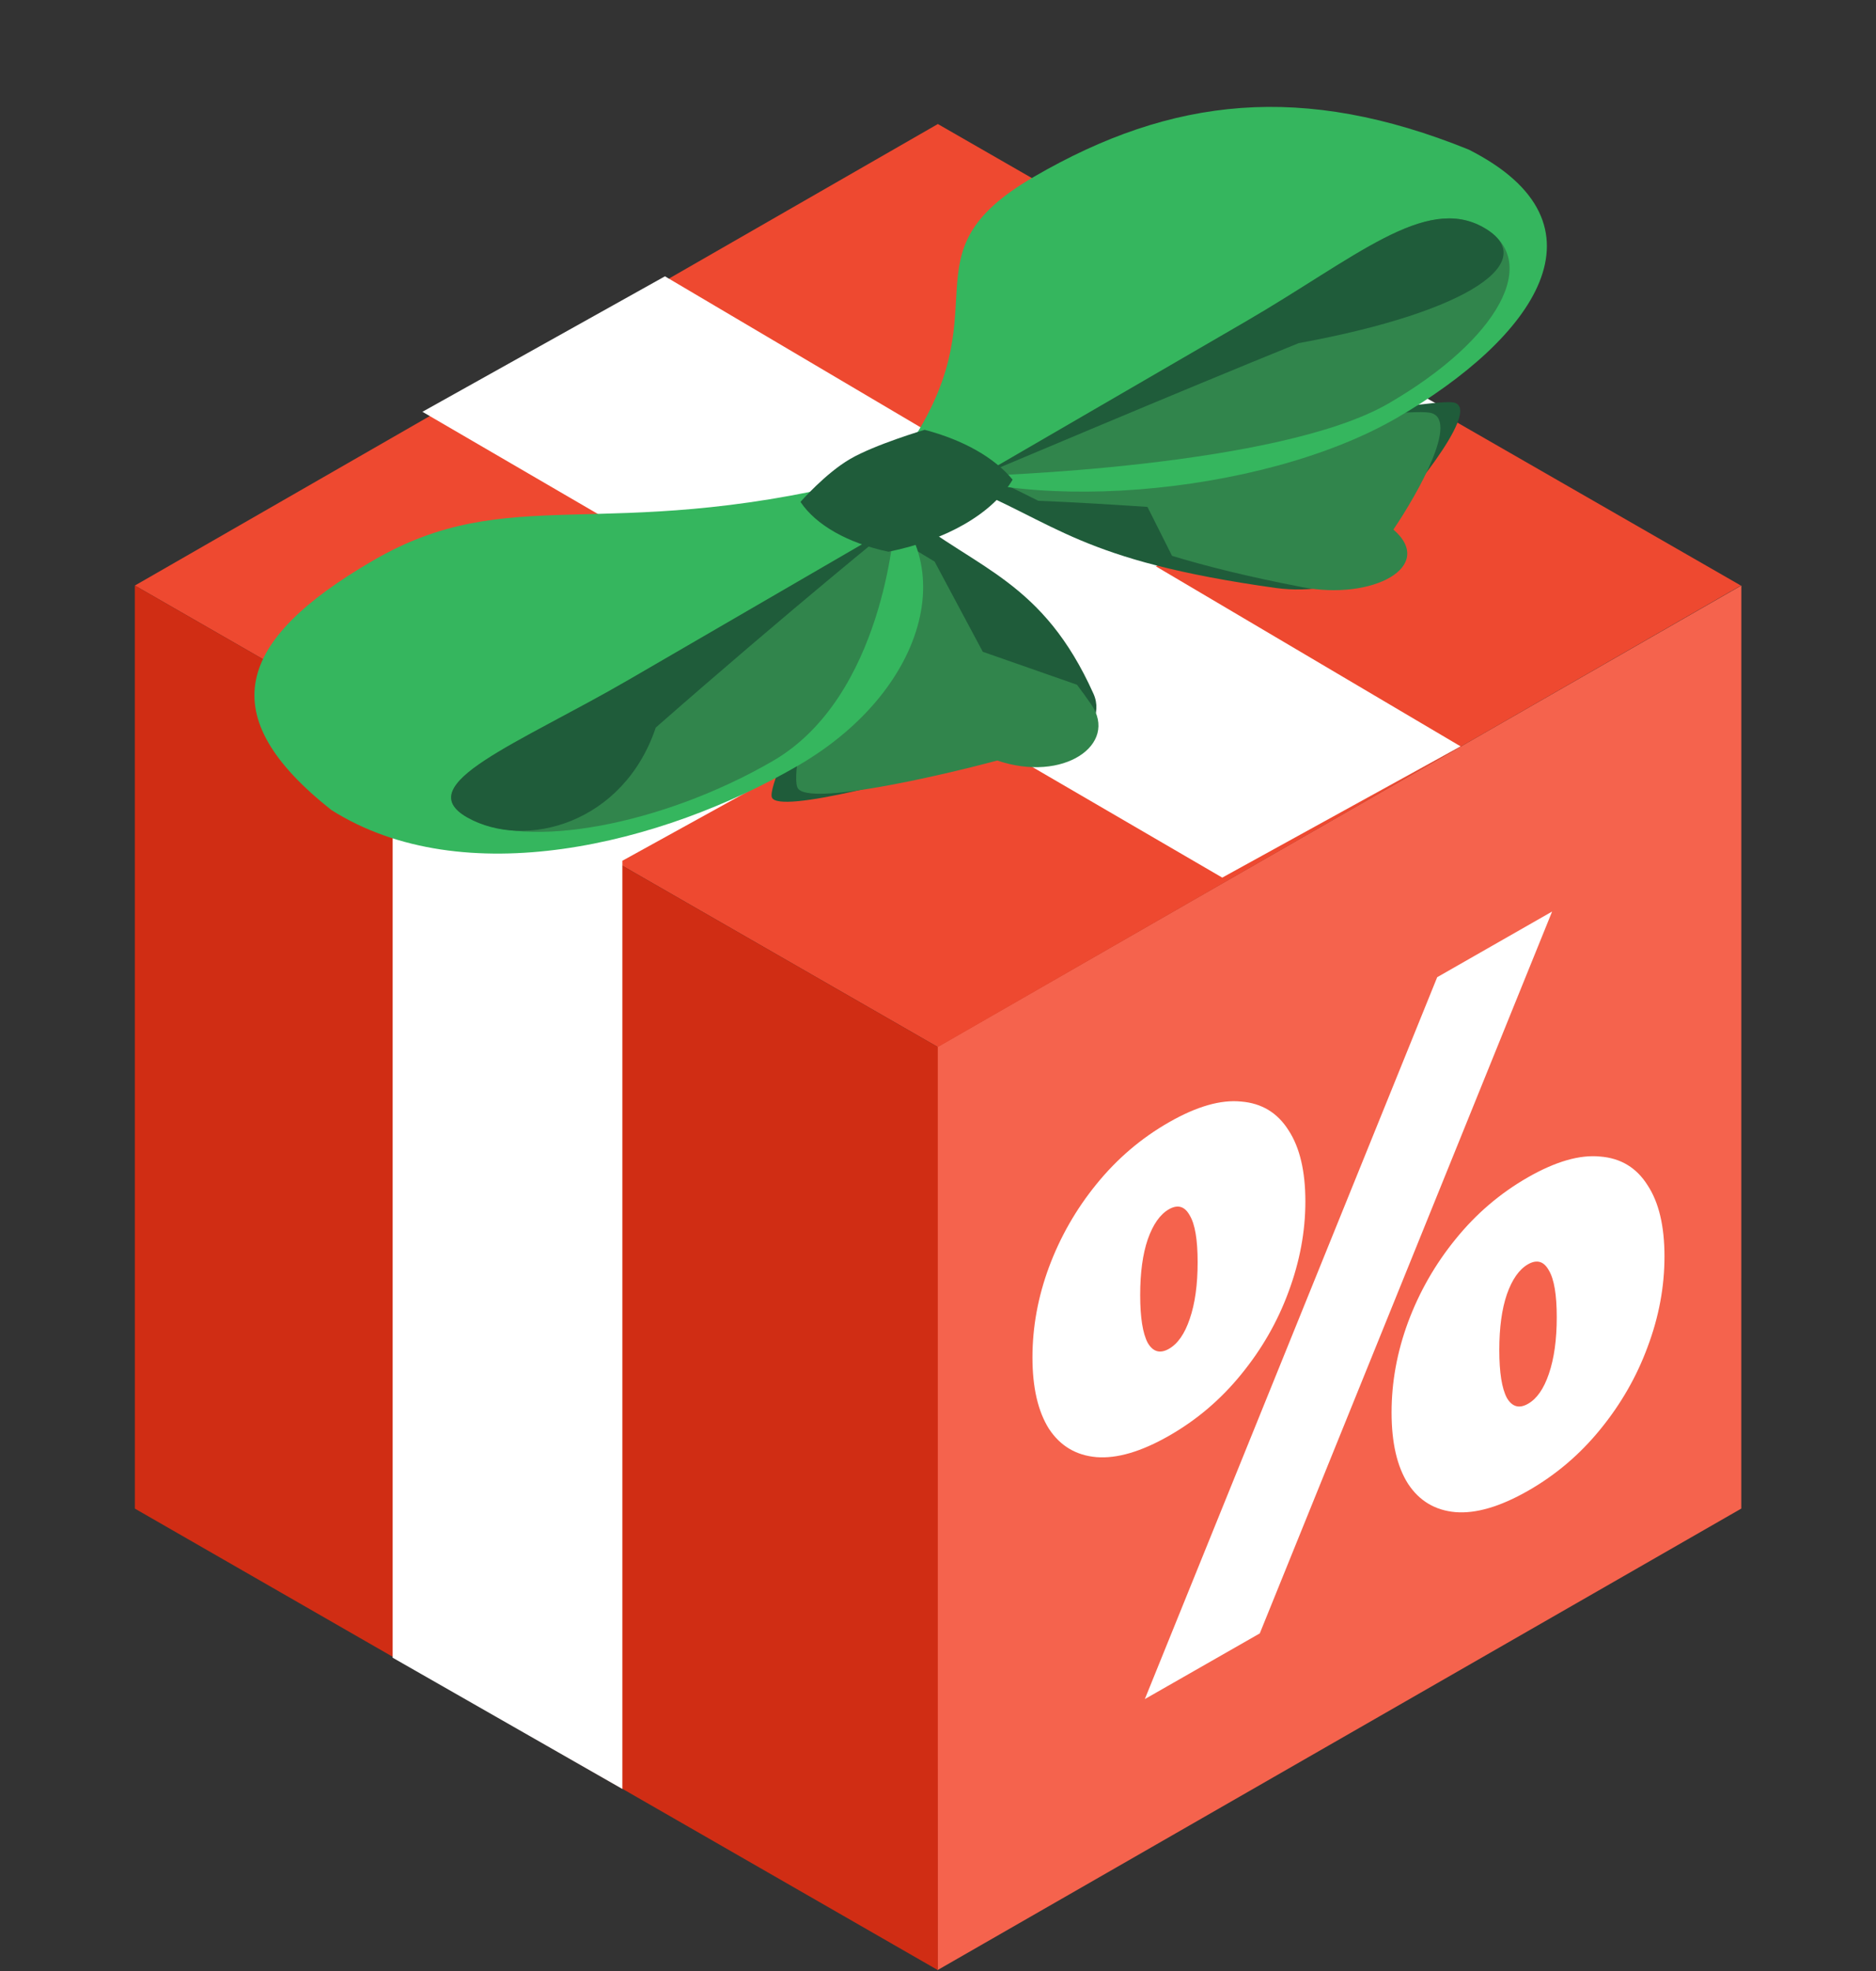 <svg width="40" height="42" viewBox="0 0 40 42" fill="none" xmlns="http://www.w3.org/2000/svg">
<rect x="0" y="0" width="40" height="42" fill="#333333" stroke="none"/>
<path d="M37.129 12.476L19.974 22.316L19.988 41.982L37.128 32.146L37.129 12.476Z" fill="#F5634D"/>
<path d="M24.924 30.596C24.331 30.934 23.816 31.085 23.377 31.05C22.943 31.012 22.606 30.811 22.366 30.447C22.131 30.074 22.014 29.567 22.014 28.925C22.014 28.278 22.131 27.637 22.366 27.002C22.606 26.357 22.943 25.768 23.377 25.235C23.816 24.693 24.332 24.253 24.924 23.915C25.516 23.576 26.029 23.429 26.463 23.473C26.902 23.508 27.239 23.712 27.474 24.085C27.713 24.449 27.833 24.955 27.833 25.602C27.833 26.244 27.713 26.886 27.473 27.53C27.239 28.166 26.902 28.752 26.463 29.288C26.029 29.822 25.516 30.258 24.924 30.596ZM24.41 36.206L30.644 20.823L33.094 19.424L26.861 34.806L24.41 36.206ZM24.924 28.742C25.113 28.634 25.261 28.421 25.368 28.103C25.48 27.777 25.536 27.375 25.536 26.896C25.536 26.419 25.48 26.086 25.368 25.9C25.261 25.704 25.113 25.661 24.924 25.768C24.735 25.876 24.584 26.091 24.472 26.411C24.365 26.723 24.311 27.118 24.311 27.596C24.311 28.074 24.365 28.414 24.472 28.615C24.584 28.807 24.735 28.85 24.924 28.742ZM32.581 31.767C31.988 32.105 31.473 32.257 31.034 32.222C30.6 32.184 30.263 31.983 30.023 31.619C29.788 31.251 29.671 30.744 29.671 30.097C29.671 29.45 29.788 28.809 30.023 28.173C30.263 27.529 30.6 26.94 31.034 26.407C31.473 25.864 31.989 25.424 32.581 25.086C33.173 24.748 33.686 24.601 34.12 24.645C34.559 24.679 34.896 24.884 35.13 25.257C35.37 25.621 35.49 26.127 35.49 26.774C35.49 27.421 35.37 28.064 35.13 28.702C34.896 29.337 34.559 29.923 34.12 30.46C33.686 30.993 33.173 31.429 32.581 31.767ZM32.581 29.913C32.77 29.805 32.917 29.593 33.025 29.275C33.137 28.948 33.193 28.546 33.193 28.068C33.193 27.59 33.137 27.258 33.025 27.071C32.918 26.876 32.77 26.832 32.581 26.94C32.392 27.048 32.241 27.262 32.129 27.583C32.022 27.895 31.968 28.29 31.968 28.768C31.968 29.246 32.022 29.585 32.129 29.787C32.241 29.979 32.392 30.021 32.581 29.913Z" fill="white"/>
<rect width="19.748" height="19.748" transform="matrix(-0.867 0.498 0.867 0.498 19.997 2.643)" fill="#EE4930"/>
<rect width="19.748" height="19.67" transform="matrix(-0.867 -0.498 3.20044e-05 1 19.996 22.311)" fill="#D02D14"/>
<path d="M8.372 15.544V35.324L13.27 38.121V18.342L30.779 8.686L25.608 5.799L8.372 15.544Z" fill="white"/>
<path d="M31.142 15.904L26.061 18.701L9.007 8.775L14.178 5.888L31.142 15.904Z" fill="white"/>
<path d="M23.315 14.783C22.239 12.385 20.834 12.132 19.337 10.94C18.316 12.809 16.311 16.634 16.459 16.994C16.607 17.353 19.516 16.565 20.952 16.125C22.289 16.536 23.693 15.626 23.315 14.783Z" fill="#1F5C3A"/>
<path fill-rule="evenodd" clip-rule="evenodd" d="M22.963 14.591C23.064 14.723 23.164 14.862 23.266 15.009C23.855 15.861 22.677 16.687 21.264 16.206C19.948 16.557 17.255 17.168 17.013 16.8C16.772 16.433 17.768 12.738 18.297 10.937C18.788 11.285 19.253 11.563 19.706 11.833C19.78 11.878 19.853 11.922 19.927 11.966L20.955 13.889L22.963 14.591Z" fill="#31854C"/>
<path d="M27.2 12.529C23 11.943 22.542 11.141 20.443 10.299C23.69 9.69 30.342 8.492 30.971 8.573C31.6 8.653 30.261 10.33 29.513 11.158C30.246 11.919 28.676 12.734 27.2 12.529Z" fill="#1F5C3A"/>
<path fill-rule="evenodd" clip-rule="evenodd" d="M24.99 11.844C25.723 12.068 26.614 12.289 27.763 12.511C29.267 12.802 30.623 12.072 29.71 11.284C30.239 10.503 31.134 8.912 30.486 8.794C29.839 8.676 23.524 9.468 20.448 9.879C21.077 10.142 21.584 10.395 22.076 10.64C22.097 10.65 22.118 10.661 22.138 10.671C22.875 10.7 23.822 10.758 24.466 10.802L24.99 11.844Z" fill="#31854C"/>
<path d="M7.066 17.261C9.881 19.041 14.105 18.003 17.02 16.312C19.934 14.62 20.599 11.55 18.304 10.252C12.818 11.592 10.872 10.252 7.957 11.943C5.012 13.652 4.532 15.257 7.066 17.261Z" fill="#35B65E"/>
<path d="M31.317 3.188C34.459 4.778 32.703 7.211 29.788 8.902C26.874 10.593 21.524 11.013 19.23 9.715C21.498 6.555 19.134 5.457 22.048 3.766C24.994 2.056 27.788 1.761 31.317 3.188Z" fill="#35B65E"/>
<path d="M9.964 17.419C11.206 18.121 14.123 17.582 16.481 16.214C18.838 14.846 19.067 11.201 19.067 11.201C19.067 11.201 15.774 13.112 13.416 14.48C11.059 15.848 8.722 16.716 9.964 17.419Z" fill="#31854C"/>
<path d="M9.964 17.419C11.206 18.121 13.299 17.543 13.982 15.504C16.895 12.951 19.067 11.201 19.067 11.201C19.067 11.201 15.774 13.112 13.416 14.48C11.059 15.848 8.722 16.716 9.964 17.419Z" fill="#1F5C3A"/>
<path d="M31.63 4.846C32.872 5.548 31.967 7.227 29.61 8.595C27.253 9.963 20.895 10.14 20.895 10.14C20.895 10.14 24.188 8.229 26.546 6.861C28.903 5.493 30.388 4.143 31.63 4.846Z" fill="#31854C"/>
<path d="M31.63 4.846C32.872 5.548 31.374 6.638 27.69 7.312C25.219 8.311 20.895 10.14 20.895 10.14C20.895 10.14 24.188 8.229 26.546 6.861C28.903 5.493 30.388 4.143 31.63 4.846Z" fill="#1F5C3A"/>
<path d="M19.715 9.159C19.715 9.159 18.655 9.473 18.129 9.779C17.602 10.084 17.068 10.695 17.068 10.695V10.695C17.396 11.188 18.08 11.575 18.945 11.757V11.757V11.757C20.19 11.505 21.167 10.938 21.591 10.221V10.221V10.221C21.203 9.751 20.539 9.375 19.715 9.159V9.159Z" fill="#1F5C3A"/>
</svg>
